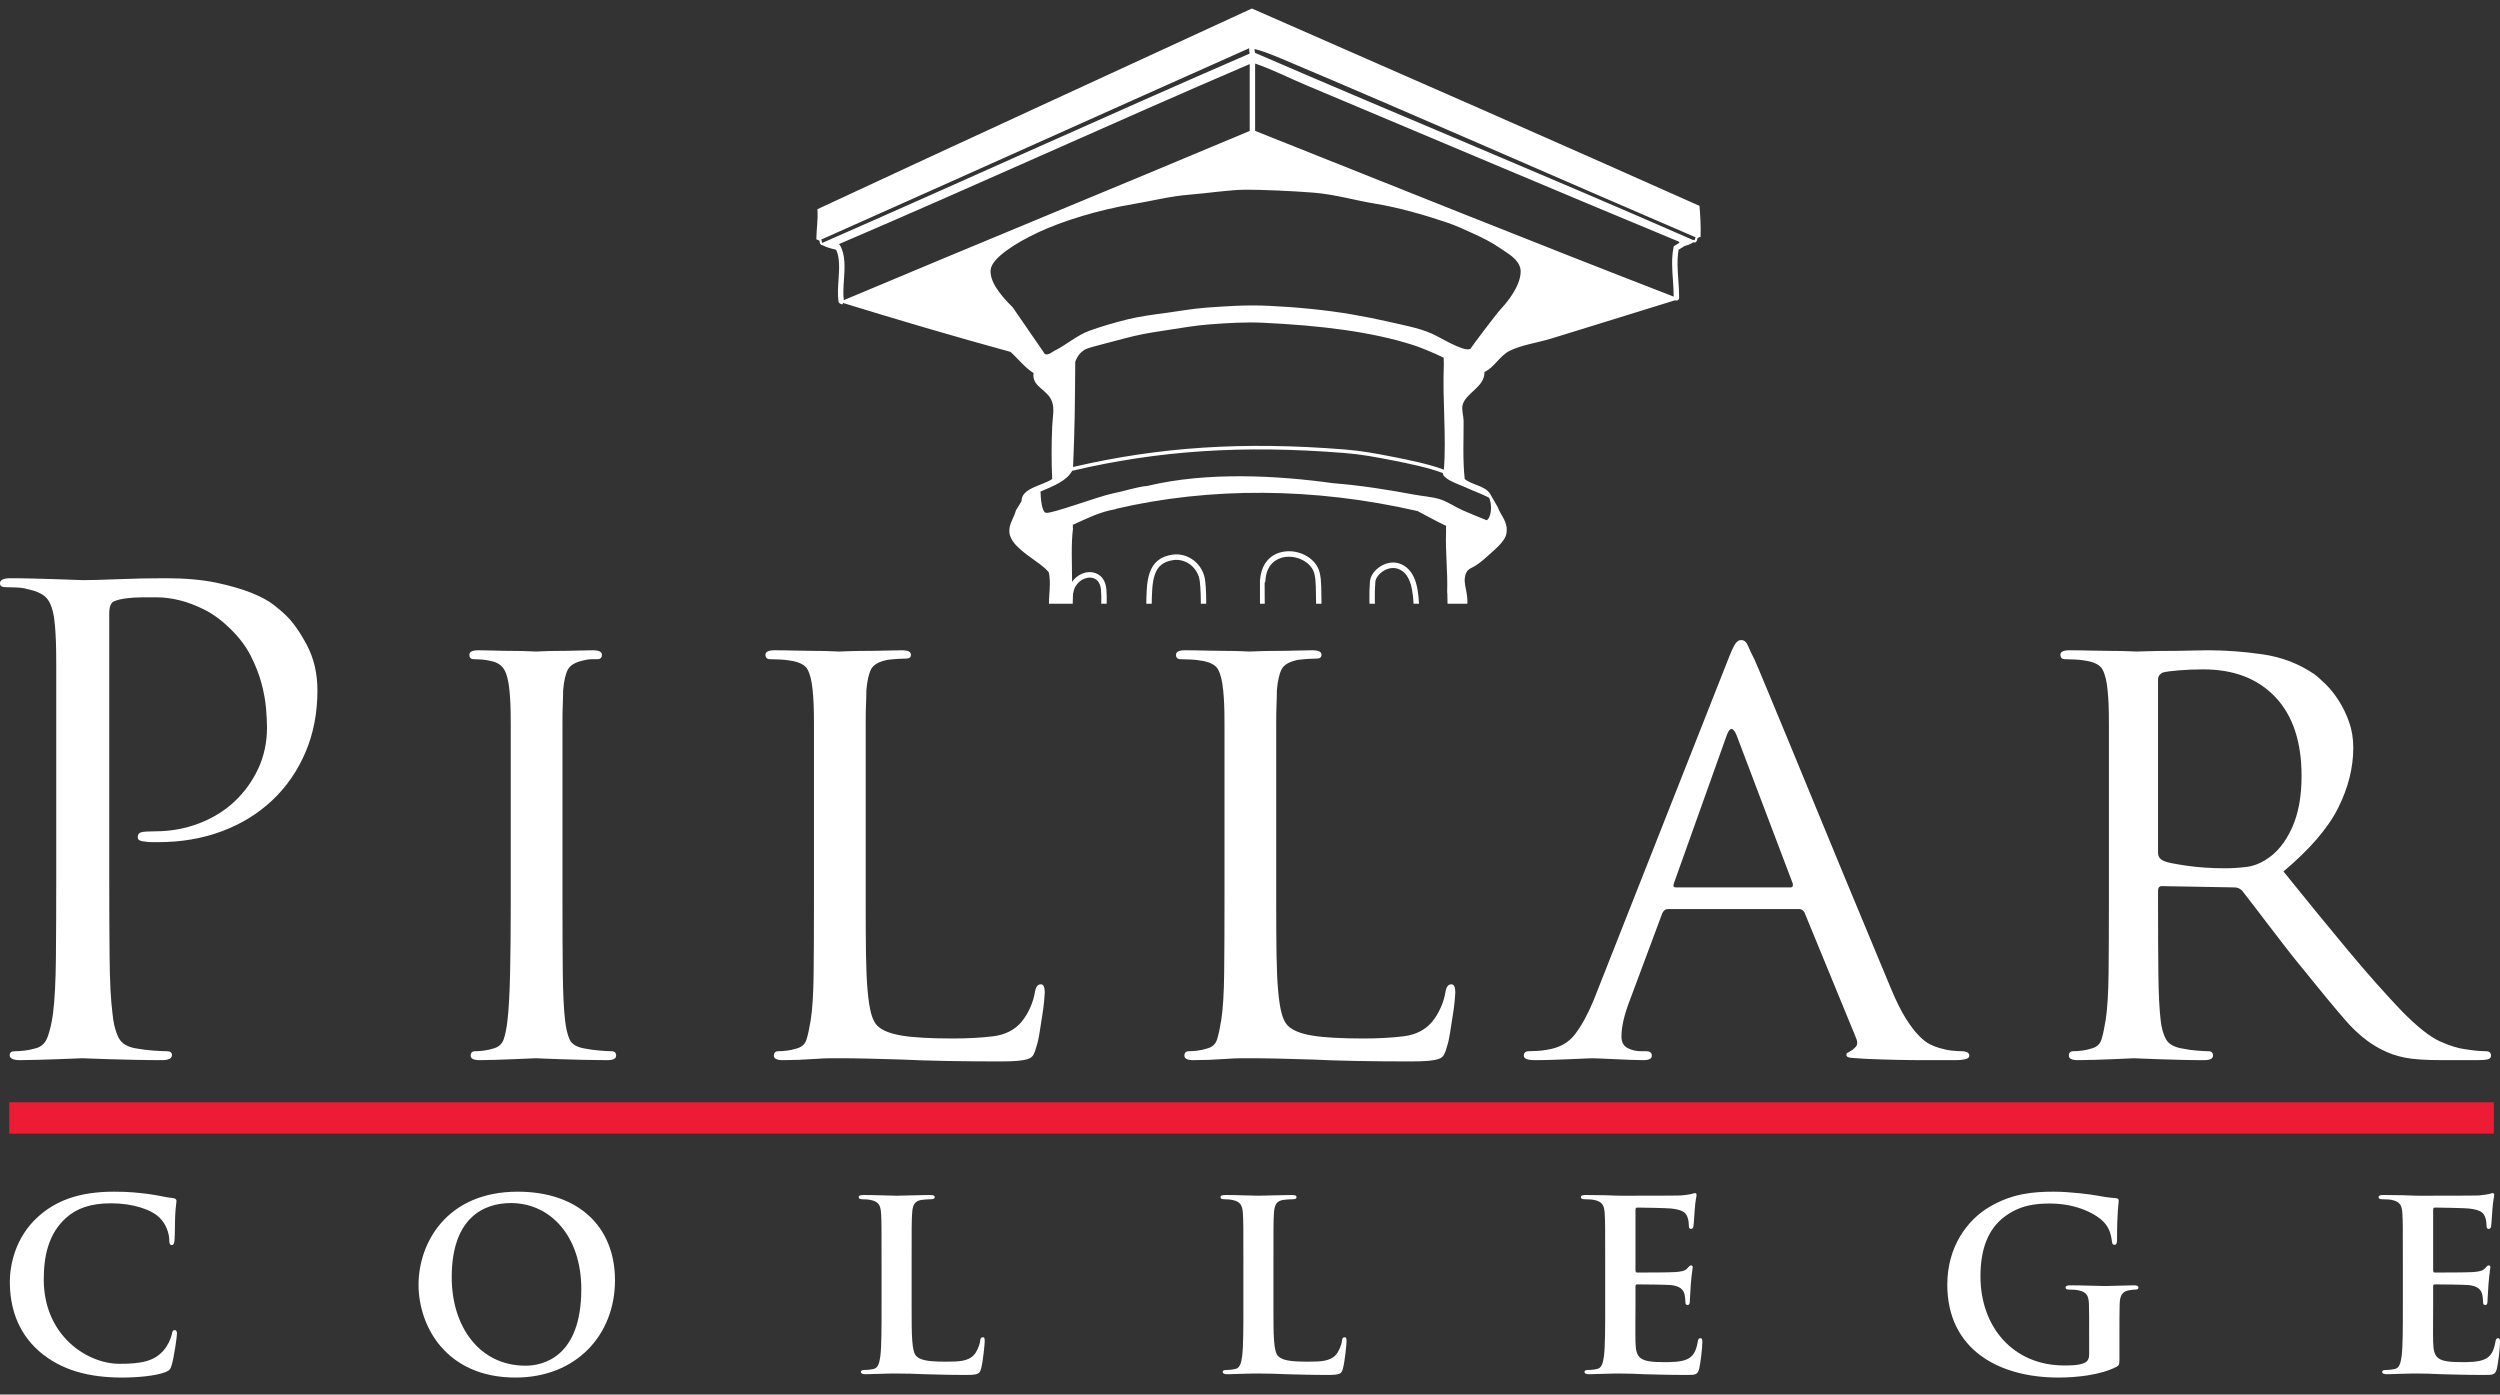 <svg width="147" height="82" viewBox="0 0 147 82" fill="none" xmlns="http://www.w3.org/2000/svg">
<rect x="0" y="0" width="147" height="82" fill="#333333" stroke="none"/>
<g clip-path="url(#clip0_242_489)">
<path d="M3.307 51.467V39.079C3.307 38.517 3.301 38.067 3.288 37.73C3.275 37.392 3.256 37.074 3.231 36.774C3.18 36.124 3.054 35.637 2.851 35.312C2.648 34.987 2.23 34.763 1.597 34.637C1.445 34.587 1.235 34.556 0.969 34.544C0.703 34.531 0.481 34.525 0.304 34.525C0.101 34.525 0 34.45 0 34.3C0 34.1 0.203 34 0.608 34C1.039 34 1.488 34.006 1.958 34.019C2.426 34.032 2.87 34.044 3.288 34.056C3.706 34.069 4.061 34.081 4.353 34.094C4.644 34.107 4.828 34.112 4.904 34.112C5.335 34.112 6.019 34.094 6.957 34.056C7.894 34.019 8.806 34 9.694 34C10.885 34 11.892 34.088 12.716 34.262C13.539 34.438 14.23 34.637 14.788 34.862C15.345 35.087 15.776 35.319 16.08 35.556C16.384 35.793 16.613 35.987 16.765 36.136C17.195 36.537 17.62 37.13 18.038 37.917C18.456 38.704 18.665 39.598 18.665 40.597C18.665 41.922 18.431 43.134 17.962 44.233C17.493 45.333 16.841 46.276 16.004 47.063C15.168 47.85 14.18 48.456 13.039 48.881C11.899 49.306 10.657 49.518 9.314 49.518H8.915C8.749 49.518 8.616 49.506 8.515 49.48C8.414 49.48 8.319 49.462 8.23 49.424C8.141 49.387 8.097 49.318 8.097 49.218C8.097 49.068 8.167 48.974 8.306 48.937C8.445 48.899 8.718 48.881 9.124 48.881C10.036 48.881 10.897 48.725 11.709 48.412C12.519 48.1 13.216 47.669 13.799 47.119C14.382 46.57 14.845 45.926 15.187 45.189C15.529 44.452 15.7 43.646 15.7 42.771C15.7 42.471 15.681 42.096 15.643 41.647C15.605 41.197 15.516 40.709 15.377 40.185C15.238 39.66 15.028 39.123 14.75 38.573C14.471 38.024 14.078 37.499 13.571 36.999C13.064 36.499 12.551 36.118 12.032 35.855C11.512 35.593 11.018 35.406 10.549 35.293C10.08 35.181 9.656 35.124 9.276 35.124H8.363C8.034 35.124 7.723 35.143 7.432 35.181C7.14 35.218 6.906 35.274 6.729 35.349C6.526 35.424 6.424 35.662 6.424 36.062V51.467C6.424 53.266 6.43 54.872 6.444 56.284C6.456 57.696 6.513 58.801 6.615 59.601C6.665 60.151 6.779 60.613 6.957 60.987C7.134 61.362 7.514 61.587 8.097 61.662C8.376 61.713 8.686 61.75 9.029 61.775C9.371 61.8 9.63 61.812 9.808 61.812C10.01 61.812 10.112 61.887 10.112 62.037C10.112 62.237 9.909 62.337 9.504 62.337C8.972 62.337 8.439 62.331 7.907 62.318C7.375 62.305 6.887 62.293 6.444 62.281C6 62.268 5.632 62.256 5.341 62.243C5.05 62.23 4.878 62.225 4.828 62.225C4.802 62.225 4.65 62.23 4.372 62.243C4.093 62.256 3.763 62.268 3.383 62.281C3.003 62.293 2.61 62.305 2.205 62.318C1.799 62.331 1.457 62.337 1.178 62.337C0.773 62.337 0.57 62.237 0.57 62.037C0.57 61.887 0.671 61.812 0.874 61.812C1.051 61.812 1.241 61.8 1.445 61.775C1.647 61.75 1.837 61.713 2.015 61.662C2.395 61.587 2.654 61.362 2.794 60.987C2.933 60.613 3.041 60.151 3.117 59.601C3.218 58.801 3.275 57.696 3.288 56.284C3.301 54.872 3.307 53.266 3.307 51.467Z" fill="white"/>
<path d="M33.073 47.457V53.079C33.073 54.629 33.079 56.003 33.092 57.202C33.105 58.401 33.149 59.326 33.225 59.976C33.276 60.451 33.364 60.832 33.492 61.119C33.618 61.407 33.934 61.588 34.442 61.663C34.695 61.713 34.974 61.75 35.278 61.775C35.582 61.8 35.81 61.812 35.962 61.812C36.139 61.812 36.229 61.9 36.229 62.075C36.229 62.249 36.051 62.337 35.696 62.337C35.24 62.337 34.771 62.331 34.29 62.319C33.808 62.306 33.364 62.293 32.959 62.281C32.553 62.268 32.218 62.256 31.952 62.244C31.686 62.23 31.54 62.225 31.515 62.225C31.463 62.225 31.311 62.23 31.058 62.244C30.805 62.256 30.507 62.268 30.165 62.281C29.823 62.293 29.474 62.306 29.12 62.319C28.765 62.331 28.46 62.337 28.207 62.337C27.852 62.337 27.675 62.249 27.675 62.075C27.675 61.9 27.764 61.812 27.941 61.812C28.093 61.812 28.264 61.8 28.454 61.775C28.645 61.75 28.816 61.713 28.968 61.663C29.297 61.588 29.512 61.407 29.614 61.119C29.715 60.832 29.791 60.451 29.842 59.976C29.918 59.326 29.969 58.401 29.994 57.202C30.019 56.003 30.032 54.629 30.032 53.079V42.565C30.032 42.078 30.025 41.691 30.013 41.403C30 41.116 29.981 40.847 29.956 40.597C29.905 40.048 29.804 39.641 29.652 39.379C29.5 39.117 29.246 38.948 28.892 38.873C28.689 38.823 28.498 38.792 28.321 38.779C28.144 38.767 27.992 38.761 27.865 38.761C27.688 38.761 27.599 38.673 27.599 38.498C27.599 38.324 27.776 38.236 28.131 38.236C28.41 38.236 28.733 38.242 29.101 38.255C29.468 38.267 29.823 38.273 30.165 38.273C30.507 38.273 30.805 38.28 31.058 38.292C31.311 38.305 31.463 38.311 31.515 38.311C31.54 38.311 31.686 38.305 31.952 38.292C32.218 38.28 32.522 38.273 32.864 38.273C33.206 38.273 33.561 38.267 33.929 38.255C34.296 38.242 34.606 38.236 34.86 38.236C35.215 38.236 35.392 38.324 35.392 38.498C35.392 38.673 35.303 38.761 35.126 38.761H34.765C34.651 38.761 34.492 38.786 34.29 38.836C33.834 38.936 33.535 39.111 33.396 39.36C33.257 39.61 33.162 40.023 33.111 40.597C33.111 40.847 33.105 41.116 33.092 41.403C33.079 41.691 33.073 42.078 33.073 42.565L33.073 47.457Z" fill="white"/>
<path d="M50.903 47.457V53.154C50.903 54.329 50.908 55.334 50.921 56.171C50.934 57.009 50.965 57.708 51.017 58.27C51.067 58.833 51.136 59.277 51.225 59.601C51.314 59.926 51.435 60.163 51.587 60.313C51.865 60.589 52.347 60.782 53.031 60.894C53.715 61.007 54.716 61.063 56.034 61.063C56.921 61.063 57.713 61.019 58.41 60.932C59.107 60.844 59.658 60.563 60.064 60.088C60.267 59.839 60.438 59.558 60.577 59.245C60.716 58.933 60.811 58.614 60.862 58.289C60.913 58.014 61.027 57.877 61.205 57.877C61.357 57.877 61.432 58.04 61.432 58.364C61.432 58.439 61.419 58.608 61.395 58.87C61.369 59.133 61.331 59.42 61.281 59.732C61.23 60.045 61.179 60.37 61.128 60.707C61.078 61.044 61.014 61.325 60.938 61.55C60.887 61.75 60.83 61.906 60.767 62.019C60.704 62.131 60.602 62.213 60.463 62.262C60.324 62.312 60.127 62.349 59.874 62.375C59.62 62.4 59.266 62.412 58.809 62.412C56.478 62.412 54.539 62.375 52.993 62.3C52.233 62.275 51.561 62.256 50.978 62.244C50.395 62.23 49.851 62.225 49.344 62.225H48.85C48.596 62.225 48.304 62.237 47.975 62.262C47.62 62.287 47.278 62.306 46.949 62.319C46.619 62.331 46.315 62.337 46.036 62.337C45.681 62.337 45.504 62.249 45.504 62.075C45.504 61.9 45.593 61.812 45.77 61.812C45.922 61.812 46.094 61.8 46.284 61.775C46.474 61.75 46.645 61.713 46.797 61.663C47.126 61.588 47.335 61.407 47.424 61.119C47.513 60.832 47.595 60.451 47.671 59.976C47.772 59.326 47.829 58.401 47.842 57.202C47.855 56.003 47.861 54.629 47.861 53.079V42.565C47.861 42.078 47.855 41.691 47.842 41.403C47.829 41.116 47.81 40.847 47.785 40.597C47.734 40.048 47.633 39.636 47.481 39.36C47.329 39.086 46.974 38.911 46.417 38.836C46.29 38.811 46.106 38.792 45.865 38.779C45.624 38.767 45.428 38.761 45.276 38.761C45.099 38.761 45.01 38.673 45.01 38.498C45.01 38.324 45.187 38.236 45.542 38.236C45.922 38.236 46.328 38.242 46.759 38.255C47.189 38.267 47.589 38.273 47.956 38.273C48.323 38.273 48.634 38.28 48.888 38.292C49.141 38.305 49.293 38.311 49.344 38.311C49.369 38.311 49.534 38.305 49.838 38.292C50.142 38.28 50.484 38.273 50.864 38.273C51.245 38.273 51.637 38.267 52.043 38.255C52.448 38.242 52.778 38.236 53.031 38.236C53.386 38.236 53.563 38.324 53.563 38.498C53.563 38.648 53.474 38.723 53.297 38.723C53.17 38.723 53.006 38.73 52.803 38.742C52.6 38.755 52.397 38.773 52.195 38.798C51.688 38.898 51.365 39.079 51.225 39.342C51.086 39.604 50.991 40.023 50.941 40.597C50.941 40.847 50.934 41.116 50.921 41.403C50.908 41.691 50.903 42.078 50.903 42.565L50.903 47.457Z" fill="white"/>
<path d="M75.041 47.457V53.154C75.041 54.329 75.047 55.334 75.06 56.171C75.073 57.009 75.105 57.708 75.156 58.27C75.206 58.833 75.275 59.277 75.365 59.601C75.453 59.926 75.574 60.163 75.726 60.313C76.004 60.589 76.486 60.782 77.17 60.894C77.855 61.007 78.856 61.063 80.174 61.063C81.06 61.063 81.852 61.019 82.55 60.932C83.246 60.844 83.797 60.563 84.203 60.088C84.406 59.839 84.576 59.558 84.716 59.245C84.855 58.933 84.95 58.614 85.001 58.289C85.052 58.014 85.166 57.877 85.344 57.877C85.495 57.877 85.572 58.04 85.572 58.364C85.572 58.439 85.558 58.608 85.534 58.87C85.508 59.133 85.47 59.42 85.419 59.732C85.369 60.045 85.318 60.37 85.267 60.707C85.216 61.044 85.154 61.325 85.078 61.55C85.026 61.75 84.969 61.906 84.906 62.019C84.843 62.131 84.741 62.213 84.602 62.262C84.463 62.312 84.266 62.349 84.013 62.375C83.759 62.4 83.405 62.412 82.948 62.412C80.617 62.412 78.678 62.375 77.132 62.3C76.372 62.275 75.7 62.256 75.118 62.244C74.534 62.23 73.99 62.225 73.483 62.225H72.989C72.735 62.225 72.443 62.237 72.114 62.262C71.759 62.287 71.417 62.306 71.088 62.319C70.758 62.331 70.454 62.337 70.176 62.337C69.82 62.337 69.643 62.249 69.643 62.075C69.643 61.9 69.732 61.812 69.909 61.812C70.061 61.812 70.233 61.8 70.423 61.775C70.613 61.75 70.784 61.713 70.936 61.663C71.265 61.588 71.474 61.407 71.563 61.119C71.652 60.832 71.734 60.451 71.81 59.976C71.911 59.326 71.968 58.401 71.981 57.202C71.994 56.003 72 54.629 72 53.079V42.565C72 42.078 71.994 41.691 71.981 41.403C71.968 41.116 71.949 40.847 71.924 40.597C71.873 40.048 71.772 39.636 71.62 39.36C71.468 39.086 71.113 38.911 70.556 38.836C70.429 38.811 70.245 38.792 70.004 38.779C69.763 38.767 69.567 38.761 69.415 38.761C69.238 38.761 69.149 38.673 69.149 38.498C69.149 38.324 69.326 38.236 69.681 38.236C70.061 38.236 70.467 38.242 70.898 38.255C71.328 38.267 71.728 38.273 72.095 38.273C72.462 38.273 72.773 38.28 73.027 38.292C73.28 38.305 73.432 38.311 73.483 38.311C73.508 38.311 73.673 38.305 73.977 38.292C74.281 38.28 74.623 38.273 75.003 38.273C75.384 38.273 75.776 38.267 76.182 38.255C76.587 38.242 76.917 38.236 77.17 38.236C77.525 38.236 77.703 38.324 77.703 38.498C77.703 38.648 77.613 38.723 77.436 38.723C77.309 38.723 77.145 38.73 76.942 38.742C76.739 38.755 76.537 38.773 76.334 38.798C75.827 38.898 75.504 39.079 75.365 39.342C75.225 39.604 75.13 40.023 75.079 40.597C75.079 40.847 75.073 41.116 75.06 41.403C75.047 41.691 75.041 42.078 75.041 42.565V47.457Z" fill="white"/>
<path d="M93.706 58.813L101.575 38.873C101.778 38.348 101.93 38.01 102.031 37.861C102.132 37.711 102.247 37.636 102.374 37.636C102.551 37.636 102.684 37.742 102.773 37.954C102.861 38.167 102.994 38.448 103.172 38.798C103.273 39.023 103.495 39.547 103.837 40.372C104.179 41.197 104.591 42.19 105.073 43.352C105.554 44.514 106.08 45.788 106.65 47.175C107.22 48.562 107.784 49.93 108.342 51.279C108.899 52.629 109.431 53.91 109.938 55.121C110.445 56.334 110.863 57.339 111.193 58.139C111.497 58.864 111.782 59.438 112.048 59.863C112.314 60.288 112.567 60.626 112.809 60.875C113.049 61.125 113.271 61.3 113.474 61.4C113.676 61.5 113.866 61.575 114.044 61.625C114.297 61.699 114.538 61.75 114.767 61.775C114.994 61.8 115.197 61.812 115.375 61.812C115.476 61.812 115.571 61.831 115.66 61.868C115.748 61.906 115.793 61.975 115.793 62.074C115.793 62.175 115.717 62.243 115.565 62.28C115.413 62.318 115.235 62.337 115.033 62.337H113.075C112.58 62.337 112.048 62.331 111.478 62.318C110.908 62.305 110.331 62.287 109.748 62.262C109.419 62.237 109.14 62.218 108.912 62.206C108.684 62.194 108.57 62.137 108.57 62.037C108.57 61.962 108.589 61.919 108.627 61.906C108.665 61.893 108.722 61.862 108.798 61.812C108.899 61.762 109.007 61.675 109.121 61.55C109.235 61.425 109.229 61.225 109.102 60.95L106.099 53.641C106.023 53.516 105.921 53.453 105.795 53.453H98.078C97.926 53.453 97.812 53.541 97.736 53.716L95.835 58.813C95.505 59.663 95.341 60.376 95.341 60.95C95.341 61.275 95.461 61.5 95.702 61.625C95.942 61.75 96.202 61.812 96.481 61.812H96.785C97.013 61.812 97.128 61.9 97.128 62.074C97.128 62.249 96.962 62.337 96.633 62.337C96.43 62.337 96.177 62.331 95.873 62.318C95.569 62.305 95.265 62.293 94.961 62.28C94.657 62.268 94.384 62.256 94.143 62.243C93.902 62.23 93.731 62.225 93.63 62.225C93.554 62.225 93.395 62.23 93.155 62.243C92.914 62.256 92.635 62.268 92.319 62.28C92.001 62.293 91.659 62.305 91.292 62.318C90.924 62.331 90.577 62.337 90.247 62.337C89.816 62.337 89.6 62.249 89.6 62.074C89.6 61.9 89.702 61.812 89.905 61.812C90.031 61.812 90.196 61.806 90.399 61.793C90.601 61.781 90.766 61.762 90.893 61.737C91.653 61.637 92.229 61.325 92.623 60.8C93.015 60.275 93.376 59.613 93.706 58.813ZM98.534 52.179H105.301C105.402 52.179 105.44 52.104 105.415 51.954L102.107 43.221C101.904 42.746 101.714 42.746 101.537 43.221L98.42 51.954C98.369 52.104 98.407 52.179 98.534 52.179Z" fill="white"/>
<path d="M124.004 53.079V42.565C124.004 42.078 123.997 41.691 123.985 41.403C123.971 41.116 123.953 40.847 123.928 40.597C123.877 40.048 123.776 39.636 123.624 39.36C123.471 39.086 123.116 38.911 122.559 38.836C122.432 38.811 122.248 38.792 122.008 38.779C121.767 38.767 121.571 38.761 121.419 38.761C121.241 38.761 121.153 38.673 121.153 38.498C121.153 38.324 121.329 38.236 121.685 38.236C122.065 38.236 122.477 38.242 122.92 38.255C123.363 38.267 123.776 38.273 124.156 38.273C124.536 38.273 124.865 38.28 125.144 38.292C125.423 38.305 125.587 38.311 125.638 38.311C125.714 38.311 125.929 38.305 126.285 38.292C126.639 38.28 127.032 38.273 127.463 38.273C127.894 38.273 128.331 38.267 128.774 38.255C129.217 38.242 129.566 38.236 129.82 38.236C130.884 38.236 131.968 38.317 133.07 38.479C134.173 38.642 135.167 39.023 136.054 39.623C136.257 39.773 136.491 39.979 136.758 40.241C137.024 40.504 137.277 40.822 137.518 41.197C137.759 41.572 137.961 41.99 138.126 42.453C138.291 42.915 138.373 43.421 138.373 43.971C138.373 45.146 138.075 46.326 137.48 47.513C136.884 48.7 135.813 49.943 134.268 51.242C135.636 52.942 136.903 54.491 138.069 55.89C139.235 57.29 140.299 58.489 141.262 59.489C142.149 60.388 142.884 60.969 143.467 61.232C144.05 61.494 144.557 61.65 144.988 61.7C145.317 61.75 145.571 61.781 145.748 61.794C145.925 61.807 146.065 61.812 146.166 61.812C146.369 61.812 146.471 61.9 146.471 62.075C146.471 62.175 146.413 62.244 146.299 62.281C146.185 62.319 145.976 62.337 145.672 62.337H143.581C142.618 62.337 141.89 62.287 141.396 62.187C140.901 62.088 140.438 61.925 140.008 61.7C139.272 61.325 138.569 60.751 137.898 59.976C137.226 59.202 136.409 58.214 135.446 57.015C135.091 56.59 134.737 56.147 134.382 55.684C134.026 55.222 133.691 54.784 133.374 54.372C133.057 53.96 132.766 53.579 132.5 53.229C132.234 52.879 132.012 52.592 131.835 52.367C131.708 52.242 131.555 52.179 131.378 52.179L127.121 52.104C126.969 52.104 126.893 52.192 126.893 52.367V53.116C126.893 54.666 126.899 56.034 126.912 57.221C126.924 58.408 126.969 59.326 127.045 59.976C127.095 60.451 127.203 60.832 127.368 61.119C127.533 61.407 127.868 61.588 128.375 61.663C128.603 61.713 128.87 61.75 129.174 61.775C129.478 61.8 129.706 61.812 129.858 61.812C130.035 61.812 130.124 61.9 130.124 62.075C130.124 62.249 129.946 62.337 129.592 62.337C129.136 62.337 128.673 62.331 128.204 62.319C127.735 62.306 127.304 62.293 126.912 62.281C126.519 62.268 126.189 62.256 125.924 62.244C125.657 62.23 125.511 62.225 125.486 62.225C124.979 62.249 124.555 62.268 124.213 62.281C123.871 62.293 123.51 62.306 123.129 62.319C122.749 62.331 122.432 62.337 122.179 62.337C121.824 62.337 121.647 62.249 121.647 62.075C121.647 61.9 121.735 61.812 121.913 61.812C122.065 61.812 122.236 61.8 122.426 61.775C122.616 61.75 122.787 61.713 122.939 61.663C123.268 61.588 123.477 61.407 123.567 61.119C123.655 60.832 123.737 60.451 123.814 59.976C123.914 59.326 123.971 58.401 123.985 57.202C123.997 56.003 124.004 54.629 124.004 53.079ZM126.893 39.923V50.155C126.893 50.33 126.969 50.468 127.121 50.568C127.247 50.643 127.437 50.705 127.691 50.755C127.944 50.805 128.242 50.855 128.584 50.905C128.927 50.955 129.288 50.993 129.668 51.017C130.048 51.043 130.428 51.055 130.808 51.055C131.214 51.055 131.632 51.03 132.063 50.98C132.493 50.93 132.912 50.768 133.318 50.493C133.9 50.118 134.382 49.518 134.762 48.694C135.142 47.869 135.332 46.845 135.332 45.62C135.332 43.621 134.819 42.078 133.792 40.991C132.766 39.904 131.353 39.36 129.554 39.36C129.047 39.36 128.566 39.379 128.109 39.417C127.653 39.454 127.336 39.498 127.159 39.548C126.981 39.648 126.893 39.773 126.893 39.923Z" fill="white"/>
<path d="M2.333 79.481C0.947 78.282 0.579 76.721 0.579 75.368C0.579 74.42 0.876 72.776 2.233 71.549C3.252 70.629 4.595 70.071 6.701 70.071C7.578 70.071 8.101 70.127 8.751 70.211C9.288 70.28 9.741 70.406 10.165 70.448C10.32 70.462 10.377 70.531 10.377 70.615C10.377 70.726 10.335 70.894 10.306 71.382C10.278 71.842 10.292 72.609 10.264 72.887C10.25 73.096 10.222 73.208 10.094 73.208C9.981 73.208 9.953 73.096 9.953 72.901C9.939 72.469 9.755 71.981 9.401 71.619C8.935 71.131 7.832 70.754 6.531 70.754C5.301 70.754 4.495 71.061 3.874 71.619C2.841 72.553 2.573 73.877 2.573 75.229C2.573 78.547 5.132 80.192 7.026 80.192C8.285 80.192 9.048 80.052 9.613 79.411C9.854 79.146 10.038 78.742 10.094 78.491C10.137 78.268 10.165 78.212 10.278 78.212C10.377 78.212 10.405 78.31 10.405 78.421C10.405 78.589 10.236 79.801 10.094 80.275C10.024 80.512 9.967 80.582 9.727 80.679C9.161 80.903 8.087 81 7.182 81C5.245 81 3.619 80.582 2.333 79.481Z" fill="white"/>
<path d="M24.61 75.536C24.61 73.152 26.208 70.071 30.449 70.071C33.969 70.071 36.161 72.093 36.161 75.285C36.161 78.477 33.899 81 30.308 81C26.25 81 24.61 78.003 24.61 75.536ZM34.181 75.8C34.181 72.678 32.358 70.74 30.039 70.74C28.413 70.74 26.561 71.633 26.561 75.103C26.561 78.003 28.187 80.303 30.902 80.303C31.891 80.303 34.181 79.829 34.181 75.8Z" fill="white"/>
<path d="M53.603 76.762C53.603 78.546 53.603 79.508 53.9 79.759C54.141 79.969 54.508 80.066 55.611 80.066C56.36 80.066 56.912 80.052 57.265 79.676C57.435 79.495 57.604 79.104 57.633 78.839C57.647 78.714 57.675 78.63 57.788 78.63C57.887 78.63 57.901 78.7 57.901 78.867C57.901 79.02 57.803 80.066 57.689 80.47C57.604 80.777 57.534 80.847 56.799 80.847C55.781 80.847 55.045 80.819 54.409 80.805C53.773 80.777 53.264 80.763 52.684 80.763C52.529 80.763 52.218 80.763 51.879 80.777C51.553 80.777 51.186 80.805 50.903 80.805C50.719 80.805 50.62 80.763 50.62 80.665C50.62 80.596 50.677 80.554 50.846 80.554C51.059 80.554 51.228 80.526 51.356 80.498C51.638 80.442 51.709 80.136 51.766 79.731C51.836 79.146 51.836 78.045 51.836 76.762V74.309C51.836 72.19 51.836 71.799 51.808 71.353C51.78 70.879 51.667 70.657 51.2 70.559C51.087 70.531 50.917 70.517 50.733 70.517C50.578 70.517 50.493 70.489 50.493 70.391C50.493 70.294 50.592 70.266 50.804 70.266C51.469 70.266 52.359 70.308 52.741 70.308C53.08 70.308 54.112 70.266 54.664 70.266C54.862 70.266 54.961 70.294 54.961 70.391C54.961 70.489 54.876 70.517 54.706 70.517C54.551 70.517 54.325 70.531 54.155 70.559C53.773 70.629 53.66 70.865 53.632 71.353C53.603 71.799 53.603 72.19 53.603 74.309L53.603 76.762Z" fill="white"/>
<path d="M74.878 76.762C74.878 78.546 74.878 79.508 75.175 79.759C75.415 79.969 75.783 80.066 76.885 80.066C77.635 80.066 78.186 80.052 78.54 79.676C78.709 79.495 78.879 79.104 78.907 78.839C78.921 78.714 78.95 78.63 79.062 78.63C79.162 78.63 79.176 78.7 79.176 78.867C79.176 79.02 79.077 80.066 78.964 80.47C78.879 80.777 78.808 80.847 78.073 80.847C77.055 80.847 76.32 80.819 75.684 80.805C75.047 80.777 74.539 80.763 73.959 80.763C73.803 80.763 73.492 80.763 73.153 80.777C72.828 80.777 72.46 80.805 72.178 80.805C71.994 80.805 71.895 80.763 71.895 80.665C71.895 80.596 71.951 80.554 72.121 80.554C72.333 80.554 72.503 80.526 72.63 80.498C72.913 80.442 72.984 80.136 73.04 79.731C73.111 79.146 73.111 78.045 73.111 76.762V74.309C73.111 72.19 73.111 71.799 73.082 71.353C73.054 70.879 72.941 70.657 72.474 70.559C72.361 70.531 72.192 70.517 72.008 70.517C71.852 70.517 71.767 70.489 71.767 70.391C71.767 70.294 71.866 70.266 72.079 70.266C72.743 70.266 73.634 70.308 74.016 70.308C74.355 70.308 75.387 70.266 75.938 70.266C76.136 70.266 76.235 70.294 76.235 70.391C76.235 70.489 76.15 70.517 75.981 70.517C75.825 70.517 75.599 70.531 75.429 70.559C75.047 70.629 74.934 70.865 74.906 71.353C74.878 71.799 74.878 72.19 74.878 74.309V76.762Z" fill="white"/>
<path d="M94.385 74.309C94.385 72.19 94.385 71.799 94.357 71.353C94.329 70.879 94.216 70.657 93.749 70.559C93.636 70.531 93.395 70.517 93.198 70.517C93.042 70.517 92.957 70.489 92.957 70.391C92.957 70.294 93.056 70.266 93.268 70.266C93.65 70.266 94.06 70.28 94.413 70.28C94.781 70.294 95.106 70.308 95.304 70.308C95.757 70.308 98.57 70.308 98.838 70.294C99.107 70.266 99.333 70.238 99.446 70.211C99.517 70.197 99.602 70.155 99.672 70.155C99.743 70.155 99.757 70.211 99.757 70.28C99.757 70.377 99.687 70.545 99.645 71.186C99.63 71.326 99.602 71.939 99.574 72.106C99.56 72.176 99.531 72.26 99.432 72.26C99.333 72.26 99.305 72.19 99.305 72.064C99.305 71.967 99.291 71.73 99.22 71.562C99.121 71.311 98.98 71.144 98.273 71.061C98.033 71.033 96.548 71.005 96.265 71.005C96.195 71.005 96.166 71.047 96.166 71.144V74.671C96.166 74.769 96.181 74.825 96.265 74.825C96.576 74.825 98.202 74.825 98.527 74.797C98.867 74.769 99.079 74.727 99.206 74.588C99.305 74.476 99.362 74.406 99.432 74.406C99.489 74.406 99.531 74.434 99.531 74.518C99.531 74.602 99.475 74.825 99.418 75.535C99.404 75.814 99.362 76.372 99.362 76.469C99.362 76.581 99.362 76.734 99.234 76.734C99.135 76.734 99.107 76.678 99.107 76.609C99.093 76.469 99.093 76.288 99.051 76.107C98.98 75.828 98.782 75.619 98.259 75.563C97.99 75.535 96.591 75.522 96.251 75.522C96.181 75.522 96.166 75.577 96.166 75.661V76.762C96.166 77.236 96.152 78.519 96.166 78.923C96.195 79.885 96.421 80.094 97.863 80.094C98.231 80.094 98.824 80.094 99.192 79.927C99.56 79.759 99.729 79.467 99.828 78.895C99.857 78.742 99.885 78.686 99.984 78.686C100.097 78.686 100.097 78.797 100.097 78.937C100.097 79.257 99.984 80.205 99.913 80.484C99.814 80.847 99.687 80.847 99.15 80.847C98.089 80.847 97.312 80.819 96.704 80.805C96.096 80.777 95.657 80.763 95.233 80.763C95.078 80.763 94.767 80.763 94.428 80.777C94.102 80.777 93.735 80.805 93.452 80.805C93.268 80.805 93.169 80.763 93.169 80.665C93.169 80.596 93.226 80.554 93.395 80.554C93.607 80.554 93.777 80.526 93.904 80.498C94.187 80.442 94.258 80.136 94.314 79.731C94.385 79.146 94.385 78.045 94.385 76.762L94.385 74.309Z" fill="white"/>
<path d="M124.623 79.871C124.623 80.247 124.609 80.275 124.44 80.373C123.521 80.847 122.135 81 121.032 81C117.568 81 114.501 79.383 114.501 75.536C114.501 73.305 115.674 71.744 116.961 70.977C118.318 70.169 119.576 70.071 120.764 70.071C121.739 70.071 122.983 70.239 123.266 70.294C123.563 70.35 124.058 70.434 124.383 70.448C124.552 70.462 124.581 70.517 124.581 70.615C124.581 70.768 124.482 71.159 124.482 72.901C124.482 73.124 124.44 73.194 124.326 73.194C124.227 73.194 124.199 73.124 124.185 73.013C124.143 72.692 124.072 72.246 123.704 71.856C123.28 71.409 122.149 70.768 120.552 70.768C119.774 70.768 118.742 70.824 117.752 71.633C116.961 72.288 116.451 73.333 116.451 75.048C116.451 78.045 118.388 80.289 121.371 80.289C121.739 80.289 122.234 80.289 122.573 80.136C122.785 80.038 122.842 79.857 122.842 79.62V78.31C122.842 77.613 122.842 77.083 122.828 76.665C122.814 76.191 122.686 75.968 122.22 75.87C122.107 75.842 121.866 75.828 121.668 75.828C121.541 75.828 121.456 75.8 121.456 75.717C121.456 75.605 121.555 75.577 121.753 75.577C122.488 75.577 123.379 75.619 123.803 75.619C124.242 75.619 124.991 75.577 125.457 75.577C125.641 75.577 125.74 75.605 125.74 75.717C125.74 75.8 125.655 75.828 125.556 75.828C125.443 75.828 125.344 75.842 125.174 75.87C124.793 75.94 124.652 76.177 124.637 76.665C124.623 77.083 124.623 77.641 124.623 78.338V79.871Z" fill="white"/>
<path d="M141.288 74.309C141.288 72.19 141.288 71.799 141.26 71.353C141.232 70.879 141.119 70.657 140.652 70.559C140.539 70.531 140.298 70.517 140.1 70.517C139.945 70.517 139.86 70.489 139.86 70.391C139.86 70.294 139.959 70.266 140.171 70.266C140.553 70.266 140.963 70.28 141.316 70.28C141.684 70.294 142.009 70.308 142.207 70.308C142.66 70.308 145.473 70.308 145.741 70.294C146.01 70.266 146.236 70.238 146.349 70.211C146.42 70.197 146.505 70.155 146.575 70.155C146.646 70.155 146.66 70.211 146.66 70.28C146.66 70.377 146.59 70.545 146.548 71.186C146.533 71.326 146.505 71.939 146.477 72.106C146.463 72.176 146.434 72.26 146.335 72.26C146.236 72.26 146.208 72.19 146.208 72.064C146.208 71.967 146.194 71.73 146.123 71.562C146.024 71.311 145.883 71.144 145.176 71.061C144.936 71.033 143.451 71.005 143.168 71.005C143.098 71.005 143.069 71.047 143.069 71.144V74.671C143.069 74.769 143.084 74.825 143.168 74.825C143.479 74.825 145.105 74.825 145.43 74.797C145.77 74.769 145.982 74.727 146.109 74.588C146.208 74.476 146.265 74.406 146.335 74.406C146.392 74.406 146.434 74.434 146.434 74.518C146.434 74.602 146.378 74.825 146.321 75.535C146.307 75.814 146.265 76.372 146.265 76.469C146.265 76.581 146.265 76.734 146.137 76.734C146.038 76.734 146.01 76.678 146.01 76.609C145.996 76.469 145.996 76.288 145.954 76.107C145.883 75.828 145.685 75.619 145.162 75.563C144.893 75.535 143.494 75.522 143.154 75.522C143.084 75.522 143.069 75.577 143.069 75.661V76.762C143.069 77.236 143.055 78.519 143.069 78.923C143.098 79.885 143.324 80.094 144.766 80.094C145.134 80.094 145.727 80.094 146.095 79.927C146.463 79.759 146.632 79.467 146.731 78.895C146.76 78.742 146.788 78.686 146.887 78.686C147 78.686 147 78.797 147 78.937C147 79.257 146.887 80.205 146.816 80.484C146.717 80.847 146.59 80.847 146.053 80.847C144.992 80.847 144.215 80.819 143.606 80.805C142.999 80.777 142.56 80.763 142.136 80.763C141.981 80.763 141.67 80.763 141.331 80.777C141.005 80.777 140.638 80.805 140.355 80.805C140.171 80.805 140.072 80.763 140.072 80.665C140.072 80.596 140.129 80.554 140.298 80.554C140.51 80.554 140.68 80.526 140.807 80.498C141.09 80.442 141.161 80.136 141.217 79.731C141.288 79.146 141.288 78.045 141.288 76.762L141.288 74.309Z" fill="white"/>
<path d="M146.637 64.813H0.545V66.657H146.637V64.813Z" fill="#ED1B33"/>
</g>
<g clip-path="url(#clip1_242_489)">
<path fill-rule="evenodd" clip-rule="evenodd" d="M99.929 12.104C91.188 8.203 82.399 4.351 73.61 0.5C65.091 4.43 56.554 8.341 48.065 12.301C48.106 12.955 48.008 13.467 48 14.071C48.066 14.086 48.103 14.131 48.176 14.14C48.178 14.151 48.18 14.163 48.182 14.173C48.196 14.25 48.21 14.33 48.276 14.396L48.303 14.412C48.322 14.418 48.342 14.42 48.362 14.42C48.364 14.42 48.365 14.42 48.367 14.42C48.595 14.544 48.875 14.617 49.162 14.682C49.39 15.158 49.349 15.811 49.306 16.446C49.277 16.881 49.246 17.33 49.304 17.723L49.31 17.768L49.339 17.802C49.395 17.872 49.475 17.887 49.549 17.9L49.566 17.813C52.812 18.812 56.088 19.779 59.418 20.692C59.875 21.102 60.245 21.6 60.773 21.938C60.659 22.773 61.61 22.875 61.869 23.642C62.008 24.052 61.892 24.55 61.869 25.084C61.822 26.183 61.824 27.193 61.869 28.166C61.277 28.57 60.059 28.686 60.063 29.477L59.74 30.001C59.594 30.515 59.308 30.824 59.353 31.312C59.445 32.292 61.266 33.05 61.676 33.673C61.799 34.32 61.676 34.883 61.676 35.574L61.63 38.038C61.134 52.178 60.747 66.529 60.374 80.436C60.156 88.564 59.931 96.969 59.686 105.229C59.685 105.259 59.709 105.285 59.739 105.286H59.74C59.77 105.286 59.794 105.262 59.795 105.232C60.04 96.972 60.266 88.567 60.484 80.439C60.794 68.864 61.114 56.981 61.498 45.168L61.353 53.012C61.013 70.49 60.284 88.072 59.934 105.46H61.224C61.926 82.019 62.346 58.293 63.094 34.899C63.102 34.883 63.11 34.866 63.113 34.847C63.205 34.275 63.694 33.953 64.098 33.962C64.464 33.975 64.696 34.232 64.736 34.668C64.78 35.145 64.75 35.671 64.72 36.181C64.705 36.438 64.69 36.694 64.684 36.943C64.439 47.572 64.217 58.857 64.001 69.771C63.77 81.526 63.53 93.682 63.258 105.226C63.257 105.315 63.326 105.389 63.414 105.392H63.417C63.503 105.392 63.574 105.322 63.576 105.234C63.848 93.689 64.088 81.533 64.319 69.777C64.534 58.864 64.757 47.579 65.002 36.951C65.008 36.705 65.022 36.453 65.037 36.2C65.067 35.678 65.099 35.139 65.053 34.638C64.987 33.923 64.522 33.654 64.109 33.639C63.726 33.626 63.303 33.834 63.038 34.212C63.038 33.139 62.971 31.998 63.095 31.05L63.076 31.057C63.094 30.982 63.088 30.911 63.075 30.847L63.095 30.854C63.887 30.5 64.635 30.102 65.611 29.936L65.592 29.925C71.162 28.623 77.283 28.662 83.302 30.04C83.308 30.042 83.313 30.042 83.318 30.042C83.322 30.042 83.325 30.039 83.329 30.038C83.444 30.1 84.738 30.797 85.028 30.919L85.026 31.087L85.028 31.247C84.982 32.517 85.135 33.585 85.092 34.853L85.102 34.847C85.37 49.015 85.738 63.42 86.093 77.35C86.327 86.488 86.568 95.938 86.779 105.231C86.78 105.262 86.804 105.286 86.834 105.286H86.835C86.865 105.285 86.888 105.26 86.888 105.23H87.918V105.233C87.919 105.294 87.968 105.342 88.027 105.342C88.028 105.342 88.029 105.342 88.031 105.341C88.091 105.34 88.139 105.289 88.137 105.227C87.969 98.988 87.803 92.747 87.636 86.506C87.194 69.872 86.736 52.671 86.245 35.769L86.253 35.771C86.398 34.819 85.967 34.358 86.189 33.738C86.303 33.419 86.567 33.4 86.834 33.214C87.086 33.038 87.327 32.828 87.479 32.689C87.879 32.324 88.501 31.839 88.576 31.378C88.69 30.669 88.266 30.367 88.06 29.805L87.608 29.018C87.291 28.553 86.551 28.519 86.124 28.166C85.999 26.976 86.066 25.794 86.06 24.756C86.058 24.49 85.939 24.104 85.995 23.839C86.147 23.116 87.327 22.755 87.285 21.872C87.857 21.616 88.179 20.922 88.769 20.627C89.445 20.287 90.376 20.162 91.221 19.905C93.613 19.178 96.201 18.356 98.501 17.653C98.523 17.665 98.546 17.674 98.573 17.674H98.574C98.662 17.674 98.733 17.602 98.733 17.514C98.736 17.165 98.711 16.806 98.686 16.459C98.643 15.863 98.599 15.247 98.703 14.682L98.717 14.673C98.791 14.627 98.901 14.557 98.926 14.544C98.96 14.533 98.986 14.511 99.005 14.484C99.198 14.426 99.386 14.363 99.542 14.267L99.533 14.241C99.568 14.249 99.603 14.258 99.635 14.258C99.655 14.258 99.675 14.255 99.694 14.25L99.721 14.233C99.787 14.167 99.801 14.088 99.815 14.011C99.815 14.007 99.816 14.004 99.817 14C99.882 13.986 99.898 13.923 99.993 13.94C100.016 13.283 99.979 12.687 99.929 12.104ZM48.296 14.062L48.323 14.071C56.711 10.338 65.066 6.572 73.451 2.837L73.452 2.891C73.453 2.97 73.459 3.059 73.48 3.151C65.063 6.802 56.778 10.588 48.387 14.267L48.392 14.281C48.379 14.283 48.366 14.285 48.356 14.285C48.333 14.254 48.325 14.214 48.313 14.15C48.309 14.122 48.303 14.092 48.296 14.062ZM49.323 14.356C57.436 10.887 65.376 7.242 73.483 3.767V7.699C65.547 11.035 57.548 14.308 49.616 17.648C49.568 17.296 49.594 16.894 49.623 16.468C49.673 15.737 49.724 14.98 49.383 14.411C49.368 14.386 49.347 14.369 49.323 14.356ZM86.253 28.69C86.698 28.896 87.116 29.038 87.528 29.249L87.575 29.298C87.759 29.771 87.669 30.458 87.414 30.591C86.965 30.404 86.491 30.221 85.995 30.001C85.56 29.808 85.096 29.482 84.641 29.346C84.203 29.215 83.635 29.173 83.157 29.084C81.626 28.797 79.983 28.537 78.417 28.415L78.417 28.416C75.143 27.96 71.014 27.724 67.477 28.569L67.471 28.571C66.856 28.625 66.122 28.878 65.417 29.018C64.624 29.175 61.834 30.224 61.503 30.154C61.246 30.099 61.193 29.27 61.182 28.904C61.931 28.587 62.717 28.274 63.03 27.707L63.025 27.687C68.132 26.486 73.068 26.161 79.025 26.634C80.061 26.716 80.819 26.863 81.87 27.067C82.852 27.258 84.067 27.515 84.838 27.816C84.844 27.966 84.936 28.023 85.028 28.1C85.316 28.342 85.855 28.506 86.253 28.69ZM84.9 27.618C84.113 27.312 82.894 27.054 81.906 26.862C80.851 26.657 80.088 26.51 79.041 26.427C73.108 25.955 68.184 26.274 63.097 27.458C63.195 25.248 63.211 23.578 63.224 21.272C63.403 20.82 63.573 20.707 63.8 20.548C63.984 20.466 64.341 20.361 64.643 20.289C64.945 20.216 65.966 19.931 66.686 19.758C67.348 19.598 68.131 19.488 68.817 19.381C69.563 19.265 70.323 19.134 71.147 19.072C72.158 18.995 73.243 18.93 74.255 18.977C77.592 19.135 80.615 19.493 83.093 20.289C83.393 20.376 84.329 20.753 84.887 21.032L84.898 21.413C84.809 23.529 85.055 25.649 84.9 27.618ZM88.226 18.197C87.977 18.466 86.575 20.325 86.514 20.436C86.381 20.834 84.991 20.029 84.512 19.774C83.679 19.333 82.877 19.199 81.673 18.922C80.975 18.761 80.269 18.622 79.526 18.493C77.976 18.223 76.182 18.055 74.602 17.982C73.257 17.919 72.111 18.005 70.935 18.089C70.129 18.146 69.318 18.3 68.578 18.397C67.855 18.493 67.051 18.597 66.315 18.775C65.511 18.97 64.652 19.232 64.063 19.446C63.312 19.719 62.659 20.308 61.998 20.627C61.885 20.681 61.665 20.881 61.497 20.835C61.441 20.819 61.391 20.777 61.353 20.692L59.547 18.07C58.77 17.308 58.181 16.522 58.25 15.856C58.32 15.19 59.647 14.319 61.046 13.663C62.446 13.008 64.563 12.343 66.659 11.995C67.729 11.817 68.793 11.538 69.935 11.447C71.034 11.36 72.326 11.154 73.271 11.154C74.217 11.154 75.919 11.224 77.213 11.326C78.506 11.427 79.688 11.787 80.828 11.97C82.239 12.197 83.801 12.653 85.086 13.085C85.581 13.251 86.266 13.565 86.66 13.747C87.149 13.974 87.682 14.225 88.213 14.595C88.673 14.916 89.285 15.22 89.403 15.816C89.462 16.116 89.374 16.956 88.226 18.197ZM73.801 7.696V3.745C73.801 3.742 73.799 3.739 73.799 3.735C74.81 4.082 75.82 4.597 76.835 5.023C84.071 8.063 91.566 11.241 98.704 14.202C98.734 14.233 98.747 14.256 98.751 14.275C98.71 14.299 98.65 14.336 98.55 14.399L98.42 14.477L98.405 14.548C98.275 15.176 98.323 15.84 98.369 16.483C98.392 16.8 98.413 17.127 98.414 17.442C90.157 14.246 81.994 10.956 73.801 7.696ZM99.683 13.987C99.672 14.052 99.664 14.091 99.64 14.122C99.609 14.123 99.566 14.113 99.534 14.105C91.02 10.372 82.342 6.805 73.793 3.107C73.793 3.106 73.793 3.106 73.793 3.105C73.772 3.039 73.771 2.969 73.77 2.887L73.77 2.88C74.184 2.973 74.837 3.233 75.352 3.45C83.462 6.873 91.731 10.53 99.671 13.94L99.695 13.932C99.691 13.95 99.686 13.97 99.683 13.987Z" fill="white"/>
<path fill-rule="evenodd" clip-rule="evenodd" d="M77.9 68.152C77.827 66.85 77.843 65.426 77.859 63.919C77.875 62.496 77.891 61.026 77.836 59.501C77.78 57.952 77.786 56.324 77.792 54.75C77.796 53.444 77.802 52.092 77.771 50.784C77.706 47.918 77.72 45.364 77.734 42.894C77.748 40.475 77.763 37.973 77.7 35.231C77.697 35.123 77.696 35.014 77.695 34.906C77.688 34.309 77.682 33.746 77.486 33.365C77.129 32.673 76.203 32.274 75.38 32.457C74.626 32.624 74.163 33.216 74.094 34.081L74.086 34.079V34.152C74.086 34.154 74.086 34.155 74.085 34.156C74.085 34.157 74.086 34.158 74.086 34.16V105.5H74.424V105.46C74.407 96.41 74.416 87.184 74.424 78.262C74.438 63.808 74.452 48.865 74.36 34.269C74.383 34.243 74.401 34.211 74.403 34.173C74.456 33.145 75.08 32.854 75.448 32.772C76.127 32.621 76.915 32.955 77.204 33.515C77.365 33.827 77.371 34.377 77.377 34.909C77.378 35.019 77.379 35.13 77.382 35.238C77.445 37.976 77.431 40.475 77.417 42.892C77.403 45.364 77.388 47.921 77.454 50.792C77.484 52.096 77.479 53.444 77.474 54.749C77.468 56.326 77.462 57.957 77.518 59.513C77.573 61.03 77.557 62.497 77.541 63.915C77.525 65.428 77.509 66.857 77.583 68.17C77.586 68.219 77.594 68.285 77.605 68.36C77.615 68.433 77.627 68.515 77.634 68.596C77.641 68.681 77.71 68.744 77.792 68.744C77.796 68.744 77.8 68.744 77.805 68.744C77.892 68.736 77.957 68.658 77.95 68.569C77.943 68.482 77.93 68.393 77.92 68.314C77.911 68.25 77.903 68.194 77.9 68.152Z" fill="white"/>
<path fill-rule="evenodd" clip-rule="evenodd" d="M70.197 32.955C69.837 32.675 69.383 32.551 68.952 32.612C67.42 32.833 67.411 34.171 67.401 35.721C67.399 36.05 67.397 36.395 67.381 36.751C67.323 38.04 67.319 39.625 67.316 41.157C67.312 42.67 67.308 44.234 67.252 45.47C67.152 47.646 67.154 49.863 67.156 52.008C67.158 54.154 67.16 56.373 67.058 58.516C66.957 60.645 66.958 62.934 66.959 65.147C66.96 67.308 66.961 69.542 66.864 71.562C66.765 73.634 66.762 76.008 66.758 78.304C66.755 80.6 66.752 82.769 66.661 84.66C66.484 88.338 66.477 92.142 66.469 95.821C66.463 98.891 66.457 102.065 66.355 105.225C66.352 105.314 66.421 105.389 66.509 105.392H66.514C66.6 105.392 66.67 105.323 66.673 105.236C66.775 102.07 66.781 98.894 66.787 95.822C66.794 92.147 66.802 88.346 66.978 84.676C67.069 82.776 67.073 80.604 67.076 78.304C67.079 76.012 67.083 73.642 67.182 71.577C67.279 69.55 67.278 67.312 67.277 65.147C67.276 62.938 67.275 60.653 67.376 58.531C67.478 56.381 67.476 54.157 67.474 52.007C67.472 49.867 67.47 47.653 67.569 45.485C67.626 44.242 67.63 42.674 67.633 41.158C67.637 39.629 67.641 38.048 67.698 36.765C67.714 36.406 67.716 36.057 67.719 35.723C67.73 34.056 67.794 33.105 68.997 32.932C69.344 32.882 69.711 32.984 70.003 33.212C70.308 33.45 70.502 33.795 70.548 34.184C70.659 35.107 70.593 36.425 70.535 37.587C70.512 38.041 70.491 38.463 70.483 38.816C70.436 40.972 70.433 43.707 70.431 46.352C70.429 48.892 70.427 51.291 70.386 53.107C70.289 57.524 70.281 61.94 70.273 66.21C70.266 70.47 70.258 74.876 70.161 79.266C70.103 81.868 70.108 84.453 70.112 86.952C70.117 89.421 70.122 91.974 70.064 94.475C70.023 96.255 70.011 98.096 69.999 99.877C69.987 101.632 69.975 103.448 69.935 105.227C69.933 105.316 70.003 105.39 70.09 105.392C70.183 105.403 70.251 105.323 70.253 105.234C70.292 103.453 70.305 101.636 70.316 99.879C70.329 98.1 70.341 96.26 70.382 94.482C70.439 91.977 70.434 89.422 70.43 86.952C70.425 84.454 70.421 81.872 70.478 79.273C70.576 74.88 70.584 70.472 70.591 66.21C70.599 61.942 70.606 57.528 70.704 53.114C70.744 51.295 70.747 48.894 70.749 46.353C70.751 43.709 70.753 40.976 70.801 38.823C70.809 38.473 70.83 38.054 70.852 37.604C70.911 36.428 70.978 35.096 70.864 34.145C70.807 33.669 70.57 33.247 70.197 32.955Z" fill="white"/>
<path fill-rule="evenodd" clip-rule="evenodd" d="M83.451 35.901C83.426 34.801 83.322 33.592 82.4 33.179C82.027 33.011 81.589 33.049 81.2 33.284C80.835 33.503 80.582 33.855 80.554 34.18C80.491 34.929 80.528 35.712 80.565 36.469C80.581 36.805 80.597 37.141 80.605 37.475C80.83 47.226 80.941 57.559 81.048 67.553C81.159 77.779 81.272 88.355 81.508 98.576C81.531 99.563 81.538 100.542 81.545 101.489C81.556 102.793 81.565 104.025 81.611 105.236C81.615 105.325 81.677 105.392 81.776 105.391C81.864 105.388 81.932 105.313 81.929 105.224C81.883 104.017 81.873 102.788 81.863 101.486C81.856 100.538 81.848 99.558 81.826 98.569C81.59 88.35 81.476 77.775 81.366 67.549C81.259 57.554 81.148 47.22 80.922 37.468C80.915 37.131 80.898 36.792 80.882 36.453C80.846 35.707 80.809 34.935 80.871 34.207C80.889 33.99 81.091 33.724 81.361 33.562C81.661 33.381 81.994 33.349 82.272 33.474C82.948 33.777 83.105 34.667 83.134 35.909C83.397 47.325 83.641 59.609 83.877 71.489C84.101 82.785 84.333 94.466 84.579 105.234C84.581 105.322 84.652 105.391 84.738 105.391H84.741C84.829 105.389 84.898 105.315 84.896 105.226C84.651 94.459 84.419 82.778 84.194 71.483C83.959 59.602 83.715 47.318 83.451 35.901Z" fill="white"/>
</g>
<defs>
<clipPath id="clip0_242_489">
<rect width="147" height="47" fill="white" transform="translate(0 34)"/>
</clipPath>
<clipPath id="clip1_242_489">
<rect width="52" height="35" fill="white" transform="translate(48 0.5)"/>
</clipPath>
</defs>
</svg>

